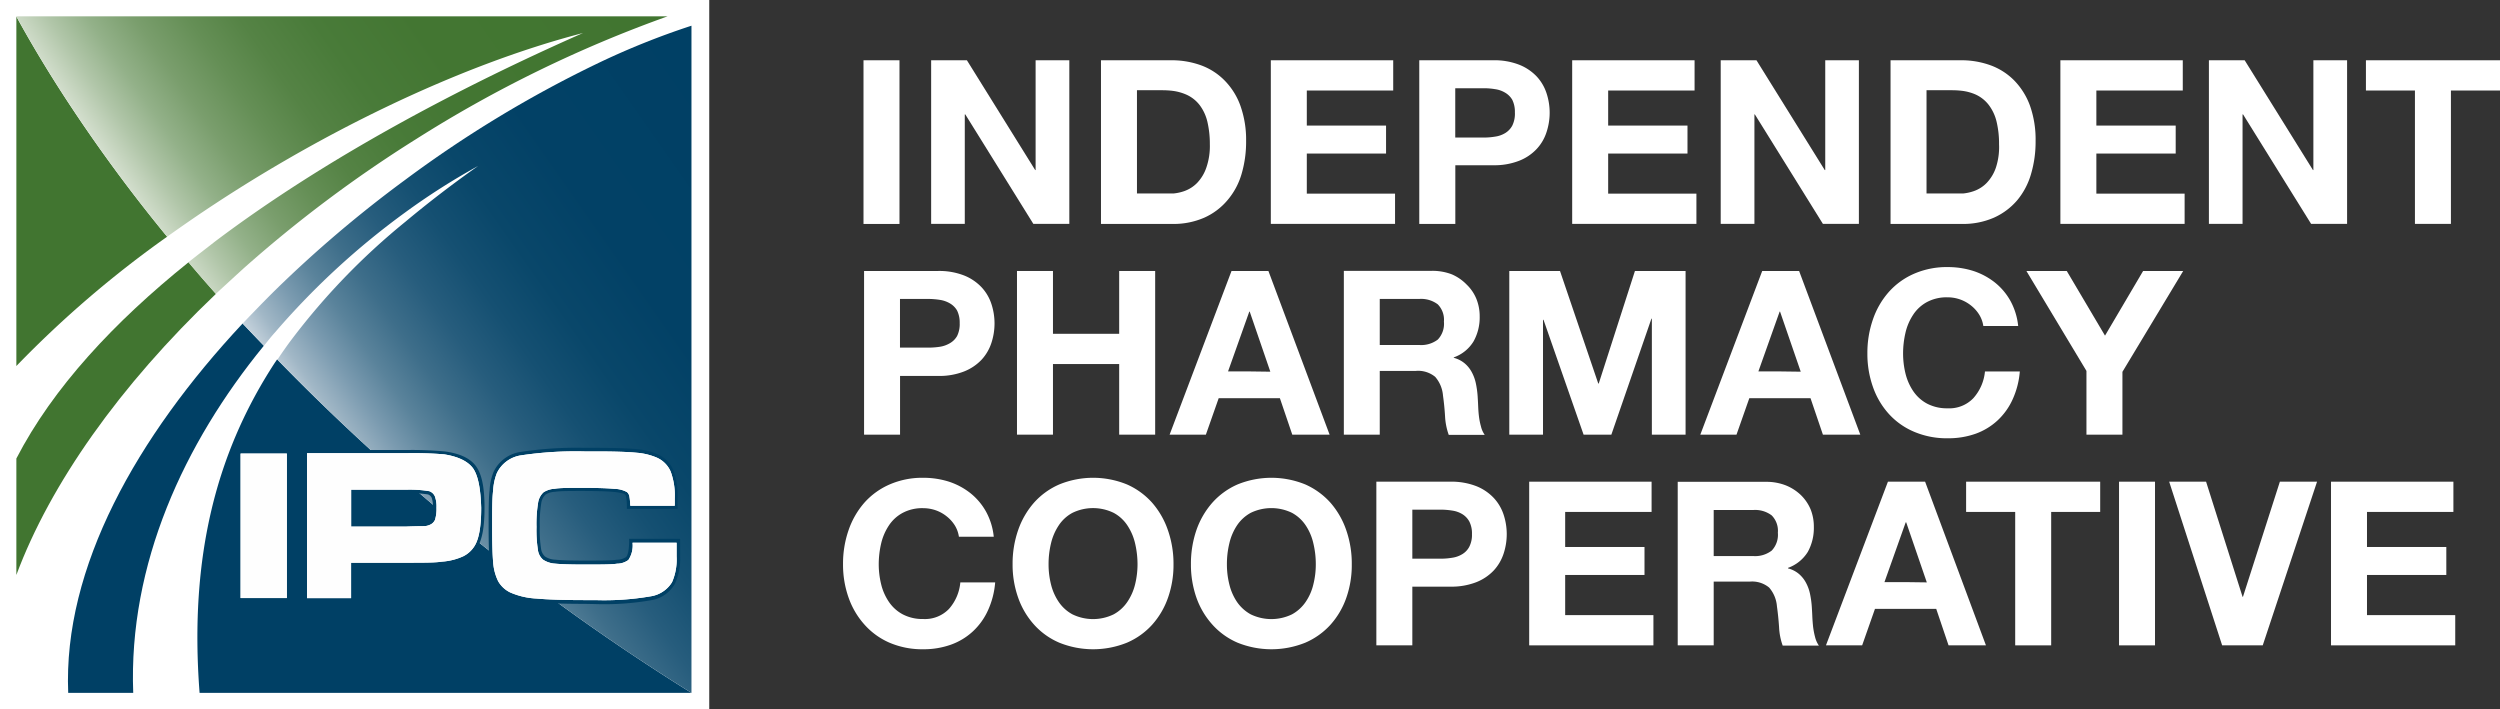 <?xml version="1.0" encoding="UTF-8"?> <svg xmlns="http://www.w3.org/2000/svg" xmlns:xlink="http://www.w3.org/1999/xlink" id="Layer_1" data-name="Layer 1" viewBox="0 0 352.98 100.14"><rect x="0" y="0" width="352.98" height="100.14" fill="#333333" stroke="none"/><defs><style>.cls-1{fill:#fff;}.cls-2{fill:#417530;}.cls-3{fill:url(#linear-gradient);}.cls-4{fill:#004065;}.cls-5{fill:url(#linear-gradient-2);}.cls-6{fill:#fefefe;}</style><linearGradient id="linear-gradient" x1="19.74" y1="29.79" x2="82.32" y2="-14.02" gradientUnits="userSpaceOnUse"><stop offset="0" stop-color="#d5e0cf"></stop><stop offset="0" stop-color="#d4dfce"></stop><stop offset="0.06" stop-color="#b1c6a9"></stop><stop offset="0.12" stop-color="#93b189"></stop><stop offset="0.19" stop-color="#7a9e6d"></stop><stop offset="0.27" stop-color="#658f56"></stop><stop offset="0.35" stop-color="#558345"></stop><stop offset="0.46" stop-color="#497b39"></stop><stop offset="0.61" stop-color="#437632"></stop><stop offset="1" stop-color="#417530"></stop></linearGradient><linearGradient id="linear-gradient-2" x1="59.13" y1="81.87" x2="121.4" y2="38.27" gradientUnits="userSpaceOnUse"><stop offset="0" stop-color="#c5d2dc"></stop><stop offset="0.04" stop-color="#a1b7c6"></stop><stop offset="0.1" stop-color="#7b9bb0"></stop><stop offset="0.16" stop-color="#5a839b"></stop><stop offset="0.23" stop-color="#3e6e8a"></stop><stop offset="0.31" stop-color="#275d7d"></stop><stop offset="0.4" stop-color="#155072"></stop><stop offset="0.5" stop-color="#09476a"></stop><stop offset="0.65" stop-color="#024166"></stop><stop offset="1" stop-color="#004065"></stop></linearGradient></defs><polygon class="cls-1" points="295.99 21.68 307.19 21.68 307.19 17.73 295.99 17.73 295.99 12.78 308.19 12.78 308.19 8.51 290.91 8.51 290.91 31.61 308.45 31.61 308.45 27.34 295.99 27.34 295.99 21.68"></polygon><rect class="cls-1" x="121.92" y="8.51" width="5.08" height="23.11"></rect><polygon class="cls-1" points="184.51 21.68 195.7 21.68 195.7 17.73 184.51 17.73 184.51 12.78 196.71 12.78 196.71 8.51 179.43 8.51 179.43 31.61 196.97 31.61 196.97 27.34 184.51 27.34 184.51 21.68"></polygon><polygon class="cls-1" points="146.22 24.01 146.16 24.01 136.52 8.51 131.47 8.51 131.47 31.61 136.22 31.61 136.22 16.15 136.29 16.15 145.9 31.61 150.98 31.61 150.98 8.51 146.22 8.51 146.22 24.01"></polygon><polygon class="cls-1" points="334.05 8.51 334.05 12.78 340.97 12.78 340.97 31.61 346.05 31.61 346.05 12.78 352.98 12.78 352.98 8.51 334.05 8.51"></polygon><path class="cls-1" d="M176.09,16.62a9,9,0,0,0-3.33-2.14,12.1,12.1,0,0,0-3.9-.71H158.64V36.88h10.22a10.81,10.81,0,0,0,4.35-.88,9.15,9.15,0,0,0,3.27-2.45,10,10,0,0,0,2-3.69,16,16,0,0,0,.65-4.66,14.31,14.31,0,0,0-.8-5A9.81,9.81,0,0,0,176.09,16.62Zm-2.57,12.29a5.86,5.86,0,0,1-1.29,2.16,4.76,4.76,0,0,1-1.85,1.18,6.55,6.55,0,0,1-1.52.33l-.61,0h-4.53V18h3.62a11.87,11.87,0,0,1,1.52.1,7,7,0,0,1,1.64.44,4.89,4.89,0,0,1,2.05,1.53,6.31,6.31,0,0,1,1.12,2.41,13.85,13.85,0,0,1,.34,3.16A9.26,9.26,0,0,1,173.52,28.91Z" transform="translate(-3.19 -5.26)"></path><path class="cls-1" d="M287.58,16.62a9.08,9.08,0,0,0-3.34-2.14,12,12,0,0,0-3.89-.71H270.12V36.88h10.23A10.81,10.81,0,0,0,284.7,36,9.33,9.33,0,0,0,288,33.54a10.18,10.18,0,0,0,1.95-3.69,16,16,0,0,0,.65-4.66,14.32,14.32,0,0,0-.79-5A10,10,0,0,0,287.58,16.62ZM285,28.91a5.86,5.86,0,0,1-1.29,2.16,4.68,4.68,0,0,1-1.85,1.18,6.58,6.58,0,0,1-1.51.33l-.62,0H275.2V18h3.62a12.16,12.16,0,0,1,1.53.1,6.93,6.93,0,0,1,1.63.44,4.89,4.89,0,0,1,2,1.53,6.31,6.31,0,0,1,1.12,2.41,13.31,13.31,0,0,1,.34,3.16A9.26,9.26,0,0,1,285,28.91Z" transform="translate(-3.19 -5.26)"></path><path class="cls-1" d="M220.17,16.07a6.9,6.9,0,0,0-2.48-1.67,9.59,9.59,0,0,0-3.68-.63H203.58V36.88h5.09V28.59H214a9.59,9.59,0,0,0,3.68-.63,6.78,6.78,0,0,0,2.48-1.67,6.28,6.28,0,0,0,1.39-2.38,8.75,8.75,0,0,0,0-5.48A6.36,6.36,0,0,0,220.17,16.07ZM216.71,23a2.78,2.78,0,0,1-1,1.05,3.75,3.75,0,0,1-1.42.5,9.5,9.5,0,0,1-1.43.13h-4.2V17.72h4.2a9.5,9.5,0,0,1,1.43.13,3.75,3.75,0,0,1,1.42.5,2.78,2.78,0,0,1,1,1,3.8,3.8,0,0,1,.37,1.78A3.8,3.8,0,0,1,216.71,23Z" transform="translate(-3.19 -5.26)"></path><polygon class="cls-1" points="326.63 24.01 326.57 24.01 316.93 8.51 311.88 8.51 311.88 31.61 316.63 31.61 316.63 16.15 316.7 16.15 326.31 31.61 331.39 31.61 331.39 8.51 326.63 8.51 326.63 24.01"></polygon><polygon class="cls-1" points="257.71 24.01 257.64 24.01 248 8.51 242.95 8.51 242.95 31.61 247.71 31.61 247.71 16.15 247.77 16.15 257.38 31.61 262.46 31.61 262.46 8.51 257.71 8.51 257.71 24.01"></polygon><polygon class="cls-1" points="227.06 21.68 238.26 21.68 238.26 17.73 227.06 17.73 227.06 12.78 239.26 12.78 239.26 8.51 221.98 8.51 221.98 31.61 239.52 31.61 239.52 27.34 227.06 27.34 227.06 21.68"></polygon><path class="cls-1" d="M179.58,43.52h-2.51l-8.74,23.11h5.12l1.81-5.15h8.64l1.75,5.15h5.27l-8.64-23.11Zm0,14.18h-3l3-8.44,0,0h.06l2.91,8.48Z" transform="translate(-3.19 -5.26)"></path><path class="cls-1" d="M141.78,45.82a6.9,6.9,0,0,0-2.48-1.67,9.61,9.61,0,0,0-3.69-.63H125.19V66.63h5.08V58.34h5.34a9.61,9.61,0,0,0,3.69-.63,6.88,6.88,0,0,0,2.48-1.66,6.44,6.44,0,0,0,1.39-2.38,8.78,8.78,0,0,0,0-5.49A6.36,6.36,0,0,0,141.78,45.82Zm-3.46,6.89a2.71,2.71,0,0,1-1,1,4,4,0,0,1-1.42.51,11,11,0,0,1-1.43.12h-4.21V47.47h4.21a11,11,0,0,1,1.43.13,4,4,0,0,1,1.42.5,2.78,2.78,0,0,1,1,1,3.83,3.83,0,0,1,.37,1.78A3.77,3.77,0,0,1,138.32,52.71Z" transform="translate(-3.19 -5.26)"></path><polygon class="cls-1" points="158.02 47.13 148.67 47.13 148.67 38.26 143.59 38.26 143.59 61.37 148.67 61.37 148.67 51.4 158.02 51.4 158.02 61.37 163.1 61.37 163.1 38.26 158.02 38.26 158.02 47.13"></polygon><polygon class="cls-1" points="225.73 54.15 225.66 54.15 220.26 38.26 213.1 38.26 213.1 61.37 217.86 61.37 217.86 45.15 217.93 45.15 223.59 61.37 227.51 61.37 233.17 44.99 233.23 44.99 233.23 61.37 237.99 61.37 237.99 38.26 230.84 38.26 225.73 54.15"></polygon><path class="cls-1" d="M212,64c-.06-.51-.09-1-.11-1.52s-.05-.92-.07-1.29a13.14,13.14,0,0,0-.24-1.75,5.84,5.84,0,0,0-.57-1.6,4.26,4.26,0,0,0-1-1.26,4,4,0,0,0-1.56-.8v-.06a5.34,5.34,0,0,0,2.8-2.27,6.93,6.93,0,0,0,.86-3.52,6.56,6.56,0,0,0-.47-2.48,5.86,5.86,0,0,0-1.36-2A6.53,6.53,0,0,0,208.19,44a7.59,7.59,0,0,0-2.8-.5H192.93V66.63H198v-9h5.08a3.79,3.79,0,0,1,2.75.84,4.59,4.59,0,0,1,1.1,2.65c.13.93.23,1.9.29,2.92a9.21,9.21,0,0,0,.52,2.62h5.08a3.42,3.42,0,0,1-.53-1.19A9.37,9.37,0,0,1,212,64ZM206.2,53.2a3.86,3.86,0,0,1-2.63.77H198v-6.5h5.56a3.91,3.91,0,0,1,2.63.76,3.09,3.09,0,0,1,.87,2.44A3.24,3.24,0,0,1,206.2,53.2Z" transform="translate(-3.19 -5.26)"></path><path class="cls-1" d="M281.81,61.48a4.7,4.7,0,0,1-3.64,1.43,6,6,0,0,1-2.91-.67,5.48,5.48,0,0,1-1.94-1.76A7.71,7.71,0,0,1,272.23,58a12,12,0,0,1-.34-2.83,13,13,0,0,1,.34-2.94,7.75,7.75,0,0,1,1.09-2.54,5.36,5.36,0,0,1,1.94-1.78,5.85,5.85,0,0,1,2.91-.67,5.27,5.27,0,0,1,3.33,1.17,5,5,0,0,1,1.14,1.28,4.21,4.21,0,0,1,.58,1.6h4.92a9.3,9.3,0,0,0-1.1-3.56,8.78,8.78,0,0,0-2.22-2.61,9.82,9.82,0,0,0-3-1.6,11.86,11.86,0,0,0-3.61-.55,11.57,11.57,0,0,0-4.77.94,10.22,10.22,0,0,0-3.58,2.59,11.41,11.41,0,0,0-2.23,3.87,14.34,14.34,0,0,0-.78,4.8,13.94,13.94,0,0,0,.78,4.71,11.09,11.09,0,0,0,2.23,3.8,10.1,10.1,0,0,0,3.58,2.54,11.73,11.73,0,0,0,4.77.92,11.47,11.47,0,0,0,3.92-.64,9.05,9.05,0,0,0,3.1-1.88,9.27,9.27,0,0,0,2.14-3,11.71,11.71,0,0,0,1-3.91h-4.92A6.58,6.58,0,0,1,281.81,61.48Z" transform="translate(-3.19 -5.26)"></path><polygon class="cls-1" points="302.59 38.26 297.21 47.39 291.81 38.26 286.11 38.26 294.59 52.37 294.59 61.37 299.67 61.37 299.67 52.5 308.25 38.26 302.59 38.26"></polygon><path class="cls-1" d="M254.46,43.52H252l-8.74,23.11h5.11l1.81-5.15h8.64l1.75,5.15h5.28l-8.64-23.11Zm0,14.18h-3l3-8.44,0,0h.06l2.92,8.48Z" transform="translate(-3.19 -5.26)"></path><path class="cls-1" d="M272.26,73.27h-2.51L261,96.38h5.11l1.81-5.15h8.65l1.74,5.15h5.28L275,73.27Zm0,14.18h-3l3-8.44v0h.07l2.91,8.48Z" transform="translate(-3.19 -5.26)"></path><polygon class="cls-1" points="277.6 72.28 284.53 72.28 284.53 91.12 289.61 91.12 289.61 72.28 296.53 72.28 296.53 68.01 277.6 68.01 277.6 72.28"></polygon><rect class="cls-1" x="299.19" y="68.01" width="5.08" height="23.11"></rect><polygon class="cls-1" points="316.69 84.26 316.63 84.26 311.48 68.01 306.27 68.01 313.75 91.12 319.48 91.12 327.15 68.01 321.9 68.01 316.69 84.26"></polygon><polygon class="cls-1" points="334.2 86.85 334.2 81.18 345.4 81.18 345.4 77.23 334.2 77.23 334.2 72.28 346.4 72.28 346.4 68.01 329.12 68.01 329.12 91.12 346.66 91.12 346.66 86.85 334.2 86.85"></polygon><path class="cls-1" d="M259.18,93.72c-.05-.51-.09-1-.11-1.52s-.05-.93-.07-1.29a13.14,13.14,0,0,0-.24-1.75,5.84,5.84,0,0,0-.57-1.6,4.26,4.26,0,0,0-1-1.26,3.85,3.85,0,0,0-1.55-.79v-.07a5.46,5.46,0,0,0,2.8-2.26,7,7,0,0,0,.85-3.53,6.55,6.55,0,0,0-.46-2.48,6.15,6.15,0,0,0-1.36-2,6.68,6.68,0,0,0-2.14-1.38,7.51,7.51,0,0,0-2.8-.5H240.07V96.38h5.08v-9h5.08a3.77,3.77,0,0,1,2.75.84,4.59,4.59,0,0,1,1.1,2.65c.13.93.23,1.9.3,2.92a8.89,8.89,0,0,0,.51,2.62H260a3.65,3.65,0,0,1-.53-1.18A11.12,11.12,0,0,1,259.18,93.72ZM253.34,83a3.83,3.83,0,0,1-2.62.77h-5.57v-6.5h5.57a3.88,3.88,0,0,1,2.62.76,3.09,3.09,0,0,1,.87,2.44A3.24,3.24,0,0,1,253.34,83Z" transform="translate(-3.19 -5.26)"></path><path class="cls-1" d="M214.1,75.57a6.86,6.86,0,0,0-2.47-1.67,9.68,9.68,0,0,0-3.69-.63H197.52V96.38h5.08V88.09h5.34a9.68,9.68,0,0,0,3.69-.63,6.84,6.84,0,0,0,2.47-1.66,6.44,6.44,0,0,0,1.39-2.38,8.78,8.78,0,0,0,0-5.49A6.36,6.36,0,0,0,214.1,75.57Zm-3.46,6.89a2.65,2.65,0,0,1-1,1.05,3.75,3.75,0,0,1-1.42.5,9.37,9.37,0,0,1-1.42.13H202.6V77.22h4.21a10.86,10.86,0,0,1,1.42.13,3.75,3.75,0,0,1,1.42.5,2.78,2.78,0,0,1,1,1.05,3.7,3.7,0,0,1,.37,1.78A3.65,3.65,0,0,1,210.64,82.46Z" transform="translate(-3.19 -5.26)"></path><polygon class="cls-1" points="220.99 81.18 232.19 81.18 232.19 77.23 220.99 77.23 220.99 72.28 233.19 72.28 233.19 68.01 215.91 68.01 215.91 91.12 233.45 91.12 233.45 86.85 220.99 86.85 220.99 81.18"></polygon><path class="cls-1" d="M191.05,76.25a10.42,10.42,0,0,0-3.56-2.59,12.65,12.65,0,0,0-9.57,0,10.27,10.27,0,0,0-3.57,2.59,11.6,11.6,0,0,0-2.24,3.87,14.64,14.64,0,0,0-.77,4.8,14.14,14.14,0,0,0,.77,4.71,11.28,11.28,0,0,0,2.24,3.8A10.15,10.15,0,0,0,177.92,96a12.77,12.77,0,0,0,9.57,0,10.29,10.29,0,0,0,3.56-2.54,11.25,11.25,0,0,0,2.23-3.8,13.89,13.89,0,0,0,.77-4.71,14.38,14.38,0,0,0-.77-4.8A11.58,11.58,0,0,0,191.05,76.25Zm-2.42,11.5a7.39,7.39,0,0,1-1.08,2.48A5.57,5.57,0,0,1,185.61,92a6.68,6.68,0,0,1-5.83,0,5.66,5.66,0,0,1-1.94-1.76,7.6,7.6,0,0,1-1.08-2.48,11.54,11.54,0,0,1-.34-2.83,12.45,12.45,0,0,1,.34-2.94,7.74,7.74,0,0,1,1.08-2.54,5.52,5.52,0,0,1,1.94-1.78,6.68,6.68,0,0,1,5.83,0,5.44,5.44,0,0,1,1.94,1.78A7.53,7.53,0,0,1,188.63,82a12.45,12.45,0,0,1,.34,2.94A11.54,11.54,0,0,1,188.63,87.75Z" transform="translate(-3.19 -5.26)"></path><path class="cls-1" d="M165.87,76.25a10.32,10.32,0,0,0-3.56-2.59,12.62,12.62,0,0,0-9.56,0,10.22,10.22,0,0,0-3.58,2.59,11.58,11.58,0,0,0-2.23,3.87,14.38,14.38,0,0,0-.78,4.8,13.9,13.9,0,0,0,.78,4.71,11.25,11.25,0,0,0,2.23,3.8A10.1,10.1,0,0,0,152.75,96a12.75,12.75,0,0,0,9.56,0,10.2,10.2,0,0,0,3.56-2.54,11.25,11.25,0,0,0,2.23-3.8,13.9,13.9,0,0,0,.78-4.71,14.38,14.38,0,0,0-.78-4.8A11.58,11.58,0,0,0,165.87,76.25Zm-2.41,11.5a7.62,7.62,0,0,1-1.09,2.48A5.48,5.48,0,0,1,160.43,92a6.65,6.65,0,0,1-5.82,0,5.48,5.48,0,0,1-1.94-1.76,7.62,7.62,0,0,1-1.09-2.48,11.54,11.54,0,0,1-.34-2.83,12.45,12.45,0,0,1,.34-2.94,7.75,7.75,0,0,1,1.09-2.54,5.36,5.36,0,0,1,1.94-1.78,6.65,6.65,0,0,1,5.82,0,5.36,5.36,0,0,1,1.94,1.78A7.75,7.75,0,0,1,163.46,82a13,13,0,0,1,.34,2.94A12,12,0,0,1,163.46,87.75Z" transform="translate(-3.19 -5.26)"></path><path class="cls-1" d="M137.18,91.23a4.7,4.7,0,0,1-3.64,1.43,6,6,0,0,1-2.91-.67,5.48,5.48,0,0,1-1.94-1.76,7.62,7.62,0,0,1-1.09-2.48,12,12,0,0,1-.34-2.83A13,13,0,0,1,127.6,82a7.75,7.75,0,0,1,1.09-2.54,5.36,5.36,0,0,1,1.94-1.78,5.85,5.85,0,0,1,2.91-.67,5.45,5.45,0,0,1,1.8.31,5.22,5.22,0,0,1,1.53.86A5,5,0,0,1,138,79.44a4.21,4.21,0,0,1,.58,1.6h4.92a9.3,9.3,0,0,0-1.1-3.56,8.78,8.78,0,0,0-2.22-2.61,9.82,9.82,0,0,0-3-1.6,11.86,11.86,0,0,0-3.61-.55,11.57,11.57,0,0,0-4.77.94,10.22,10.22,0,0,0-3.58,2.59A11.58,11.58,0,0,0,123,80.12a14.38,14.38,0,0,0-.78,4.8,13.9,13.9,0,0,0,.78,4.71,11.25,11.25,0,0,0,2.23,3.8A10.1,10.1,0,0,0,128.77,96a11.73,11.73,0,0,0,4.77.93,11.47,11.47,0,0,0,3.92-.65,9.05,9.05,0,0,0,3.1-1.88,9.27,9.27,0,0,0,2.14-3,11.71,11.71,0,0,0,1-3.91h-4.92A6.51,6.51,0,0,1,137.18,91.23Z" transform="translate(-3.19 -5.26)"></path><rect class="cls-1" width="100.14" height="100.14"></rect><path class="cls-2" d="M29.81,42.29C19.34,50.7,10.66,60,5.5,70V86.44c4.78-12.83,14.55-26.71,28.18-39.69Q31.7,44.53,29.81,42.29Z" transform="translate(-3.19 -5.26)"></path><path class="cls-2" d="M26.79,38.68A220.65,220.65,0,0,1,12.73,19.6q-4-6.11-7.23-12V56.94A150.64,150.64,0,0,1,26.79,38.68Z" transform="translate(-3.19 -5.26)"></path><path class="cls-3" d="M5.5,7.57q3.23,5.91,7.23,12A220.65,220.65,0,0,0,26.79,38.68c1.13-.81,2.29-1.62,3.45-2.42C47.59,24.36,67.91,14.48,85.51,9.92c-17.14,7.56-36.23,17.57-52,29.47-1.27,1-2.5,1.93-3.72,2.9q1.89,2.24,3.87,4.46Q35.56,45,37.53,43.2A182.31,182.31,0,0,1,61.94,24.9,178.34,178.34,0,0,1,97.44,7.57Z" transform="translate(-3.19 -5.26)"></path><path class="cls-4" d="M40.44,54.08q-1.5-1.56-3-3.14c-14.94,16-25.36,34.45-24.62,52.15H22C21.31,84.92,29.16,67.88,40.44,54.08Z" transform="translate(-3.19 -5.26)"></path><path class="cls-4" d="M72.15,82.92A308.86,308.86,0,0,1,42.32,56l-.31.45C33.82,69,29.88,83.69,31.37,103.09h69.45A309.41,309.41,0,0,1,72.15,82.92Z" transform="translate(-3.19 -5.26)"></path><path class="cls-5" d="M87.32,14.33A166.49,166.49,0,0,0,60.39,30.66,171.79,171.79,0,0,0,42,46.28c-.89.88-1.76,1.76-2.62,2.65-.65.67-1.29,1.33-1.92,2q1.47,1.58,3,3.14c.52-.63,1-1.27,1.57-1.89l.24-.28A108,108,0,0,1,60.39,35.26,96.48,96.48,0,0,1,70.7,28.69C67,31.3,63.6,33.92,60.39,36.6A95.79,95.79,0,0,0,44,53.68c-.56.77-1.11,1.56-1.64,2.36A308.86,308.86,0,0,0,72.15,82.92a309.41,309.41,0,0,0,28.67,20.17V8.89A108.31,108.31,0,0,0,87.32,14.33Z" transform="translate(-3.19 -5.26)"></path><rect class="cls-4" x="33.47" y="63.54" width="7.53" height="21.41"></rect><path class="cls-4" d="M85.73,90.52c-3.09,0-5.4-.09-6.84-.22A11.38,11.38,0,0,1,75,89.38,4.44,4.44,0,0,1,73.1,87.6a7.34,7.34,0,0,1-.78-2.9c-.09-1-.14-2.66-.14-5.07s0-4.08.14-5.16a7.8,7.8,0,0,1,.57-2.6,5,5,0,0,1,3.8-2.8,51.89,51.89,0,0,1,9-.58h1.56c2.62,0,4.57.06,5.79.18a9.62,9.62,0,0,1,3,.72,4.33,4.33,0,0,1,2.21,2.21,10.24,10.24,0,0,1,.61,4c0,.08,0,1.51,0,1.51H91.7l0-.47a7.29,7.29,0,0,0-.12-1.28.58.58,0,0,0-.18-.31s-.27-.21-1.52-.33c-.9-.09-2.25-.13-4.13-.14h-.22c-1.93,0-3.27,0-4,.12a2.7,2.7,0,0,0-1.33.4,2.08,2.08,0,0,0-.59,1.22,18.07,18.07,0,0,0-.21,3.28,17.61,17.61,0,0,0,.19,3.17,1.74,1.74,0,0,0,.56,1.07,2.83,2.83,0,0,0,1.42.44c.76.08,2.1.13,4,.13h.17c2.21,0,3.78,0,4.54-.12a2.37,2.37,0,0,0,1.31-.38c.12-.12.4-.55.43-2.09v-.49h7.2l0,.48c0,1,0,1.65,0,2a8.37,8.37,0,0,1-.76,3.92A4.74,4.74,0,0,1,95.16,90a38.5,38.5,0,0,1-7.92.55Z" transform="translate(-3.19 -5.26)"></path><path class="cls-4" d="M46.05,90.21V68.8H60.53A49.87,49.87,0,0,1,66,69c2.16.29,3.65,1,4.45,2.16s1.15,3,1.15,5.81c0,2.63-.31,4.44-1,5.55a4.4,4.4,0,0,1-1.88,1.77,9.37,9.37,0,0,1-3.11.8c-.92.1-2.61.15-5,.15H53.27v5Zm14.49-11.1c1.81,0,2.37,0,2.55-.06a1.65,1.65,0,0,0,.66-.18.88.88,0,0,0,.42-.49,4.73,4.73,0,0,0,.15-1.44,3.8,3.8,0,0,0-.18-1.4.9.9,0,0,0-.52-.47,16.66,16.66,0,0,0-3.09-.17H53.27v4.21Z" transform="translate(-3.19 -5.26)"></path><polygon class="cls-6" points="40.5 84.44 37.24 84.44 33.97 84.44 33.97 64.04 37.24 64.04 40.5 64.04 40.5 84.44"></polygon><path class="cls-6" d="M98.08,87.45a4.29,4.29,0,0,1-3,2,38.43,38.43,0,0,1-7.81.54H85.73c-3.1,0-5.37-.09-6.79-.22a10.52,10.52,0,0,1-3.73-.87,3.94,3.94,0,0,1-1.68-1.57,7.13,7.13,0,0,1-.71-2.71c-.09-.92-.14-2.6-.14-5s0-4.07.14-5.12a7.77,7.77,0,0,1,.52-2.43,4.51,4.51,0,0,1,3.45-2.52A51.65,51.65,0,0,1,85.73,69h1.56c2.63,0,4.54.06,5.74.18a9.09,9.09,0,0,1,2.86.68,3.82,3.82,0,0,1,2,2,9.83,9.83,0,0,1,.57,3.81c0,.08,0,.42,0,1H92.18a9.34,9.34,0,0,0-.13-1.36,1.09,1.09,0,0,0-.33-.57,3.87,3.87,0,0,0-1.82-.46c-.92-.09-2.32-.13-4.17-.14h-.22c-1.94,0-3.29,0-4,.13a3.17,3.17,0,0,0-1.58.5,2.49,2.49,0,0,0-.77,1.51,18.21,18.21,0,0,0-.22,3.38,18.52,18.52,0,0,0,.2,3.27,2.14,2.14,0,0,0,.75,1.37,3.46,3.46,0,0,0,1.66.54c.76.08,2.11.13,4,.13h.17c2.28,0,3.82,0,4.59-.12a2.76,2.76,0,0,0,1.6-.52,3.67,3.67,0,0,0,.59-2.44h6.22c0,1,0,1.64,0,1.93A8,8,0,0,1,98.08,87.45Z" transform="translate(-3.19 -5.26)"></path><path class="cls-6" d="M70,71.41c-.72-1-2.08-1.68-4.11-2a52.3,52.3,0,0,0-5.35-.16h-14V89.71h6.22v-5h7.82c2.42,0,4.07,0,5-.15a8.69,8.69,0,0,0,3-.75,3.93,3.93,0,0,0,1.67-1.56q.89-1.53.88-5.31C71.05,74.28,70.7,72.45,70,71.41Zm-5.35,7.14a1.34,1.34,0,0,1-.66.76,2.28,2.28,0,0,1-.84.24c-.32,0-1.18,0-2.6.06H52.77V74.4h7.77a16.83,16.83,0,0,1,3.26.21,1.33,1.33,0,0,1,.79.73,4.19,4.19,0,0,1,.23,1.6A5.34,5.34,0,0,1,64.64,78.55Z" transform="translate(-3.19 -5.26)"></path><polygon class="cls-6" points="40.5 84.44 37.24 84.44 33.97 84.44 33.97 64.04 37.24 64.04 40.5 64.04 40.5 84.44"></polygon><path class="cls-6" d="M98.08,87.45a4.29,4.29,0,0,1-3,2,38.43,38.43,0,0,1-7.81.54H85.73c-3.1,0-5.37-.09-6.79-.22a10.52,10.52,0,0,1-3.73-.87,3.94,3.94,0,0,1-1.68-1.57,7.13,7.13,0,0,1-.71-2.71c-.09-.92-.14-2.6-.14-5s0-4.07.14-5.12a7.77,7.77,0,0,1,.52-2.43,4.51,4.51,0,0,1,3.45-2.52A51.65,51.65,0,0,1,85.73,69h1.56c2.63,0,4.54.06,5.74.18a9.09,9.09,0,0,1,2.86.68,3.82,3.82,0,0,1,2,2,9.83,9.83,0,0,1,.57,3.81c0,.08,0,.42,0,1H92.18a9.34,9.34,0,0,0-.13-1.36,1.09,1.09,0,0,0-.33-.57,3.87,3.87,0,0,0-1.82-.46c-.92-.09-2.32-.13-4.17-.14h-.22c-1.94,0-3.29,0-4,.13a3.17,3.17,0,0,0-1.58.5,2.49,2.49,0,0,0-.77,1.51,18.21,18.21,0,0,0-.22,3.38,18.52,18.52,0,0,0,.2,3.27,2.14,2.14,0,0,0,.75,1.37,3.46,3.46,0,0,0,1.66.54c.76.08,2.11.13,4,.13h.17c2.28,0,3.82,0,4.59-.12a2.76,2.76,0,0,0,1.6-.52,3.67,3.67,0,0,0,.59-2.44h6.22c0,1,0,1.64,0,1.93A8,8,0,0,1,98.08,87.45Z" transform="translate(-3.19 -5.26)"></path><path class="cls-6" d="M70,71.41c-.72-1-2.08-1.68-4.11-2a52.3,52.3,0,0,0-5.35-.16h-14V89.71h6.22v-5h7.82c2.42,0,4.07,0,5-.15a8.69,8.69,0,0,0,3-.75,3.93,3.93,0,0,0,1.67-1.56q.89-1.53.88-5.31C71.05,74.28,70.7,72.45,70,71.41Zm-5.35,7.14a1.34,1.34,0,0,1-.66.76,2.28,2.28,0,0,1-.84.24c-.32,0-1.18,0-2.6.06H52.77V74.4h7.77a16.83,16.83,0,0,1,3.26.21,1.33,1.33,0,0,1,.79.73,4.19,4.19,0,0,1,.23,1.6A5.34,5.34,0,0,1,64.64,78.55Z" transform="translate(-3.19 -5.26)"></path></svg> 